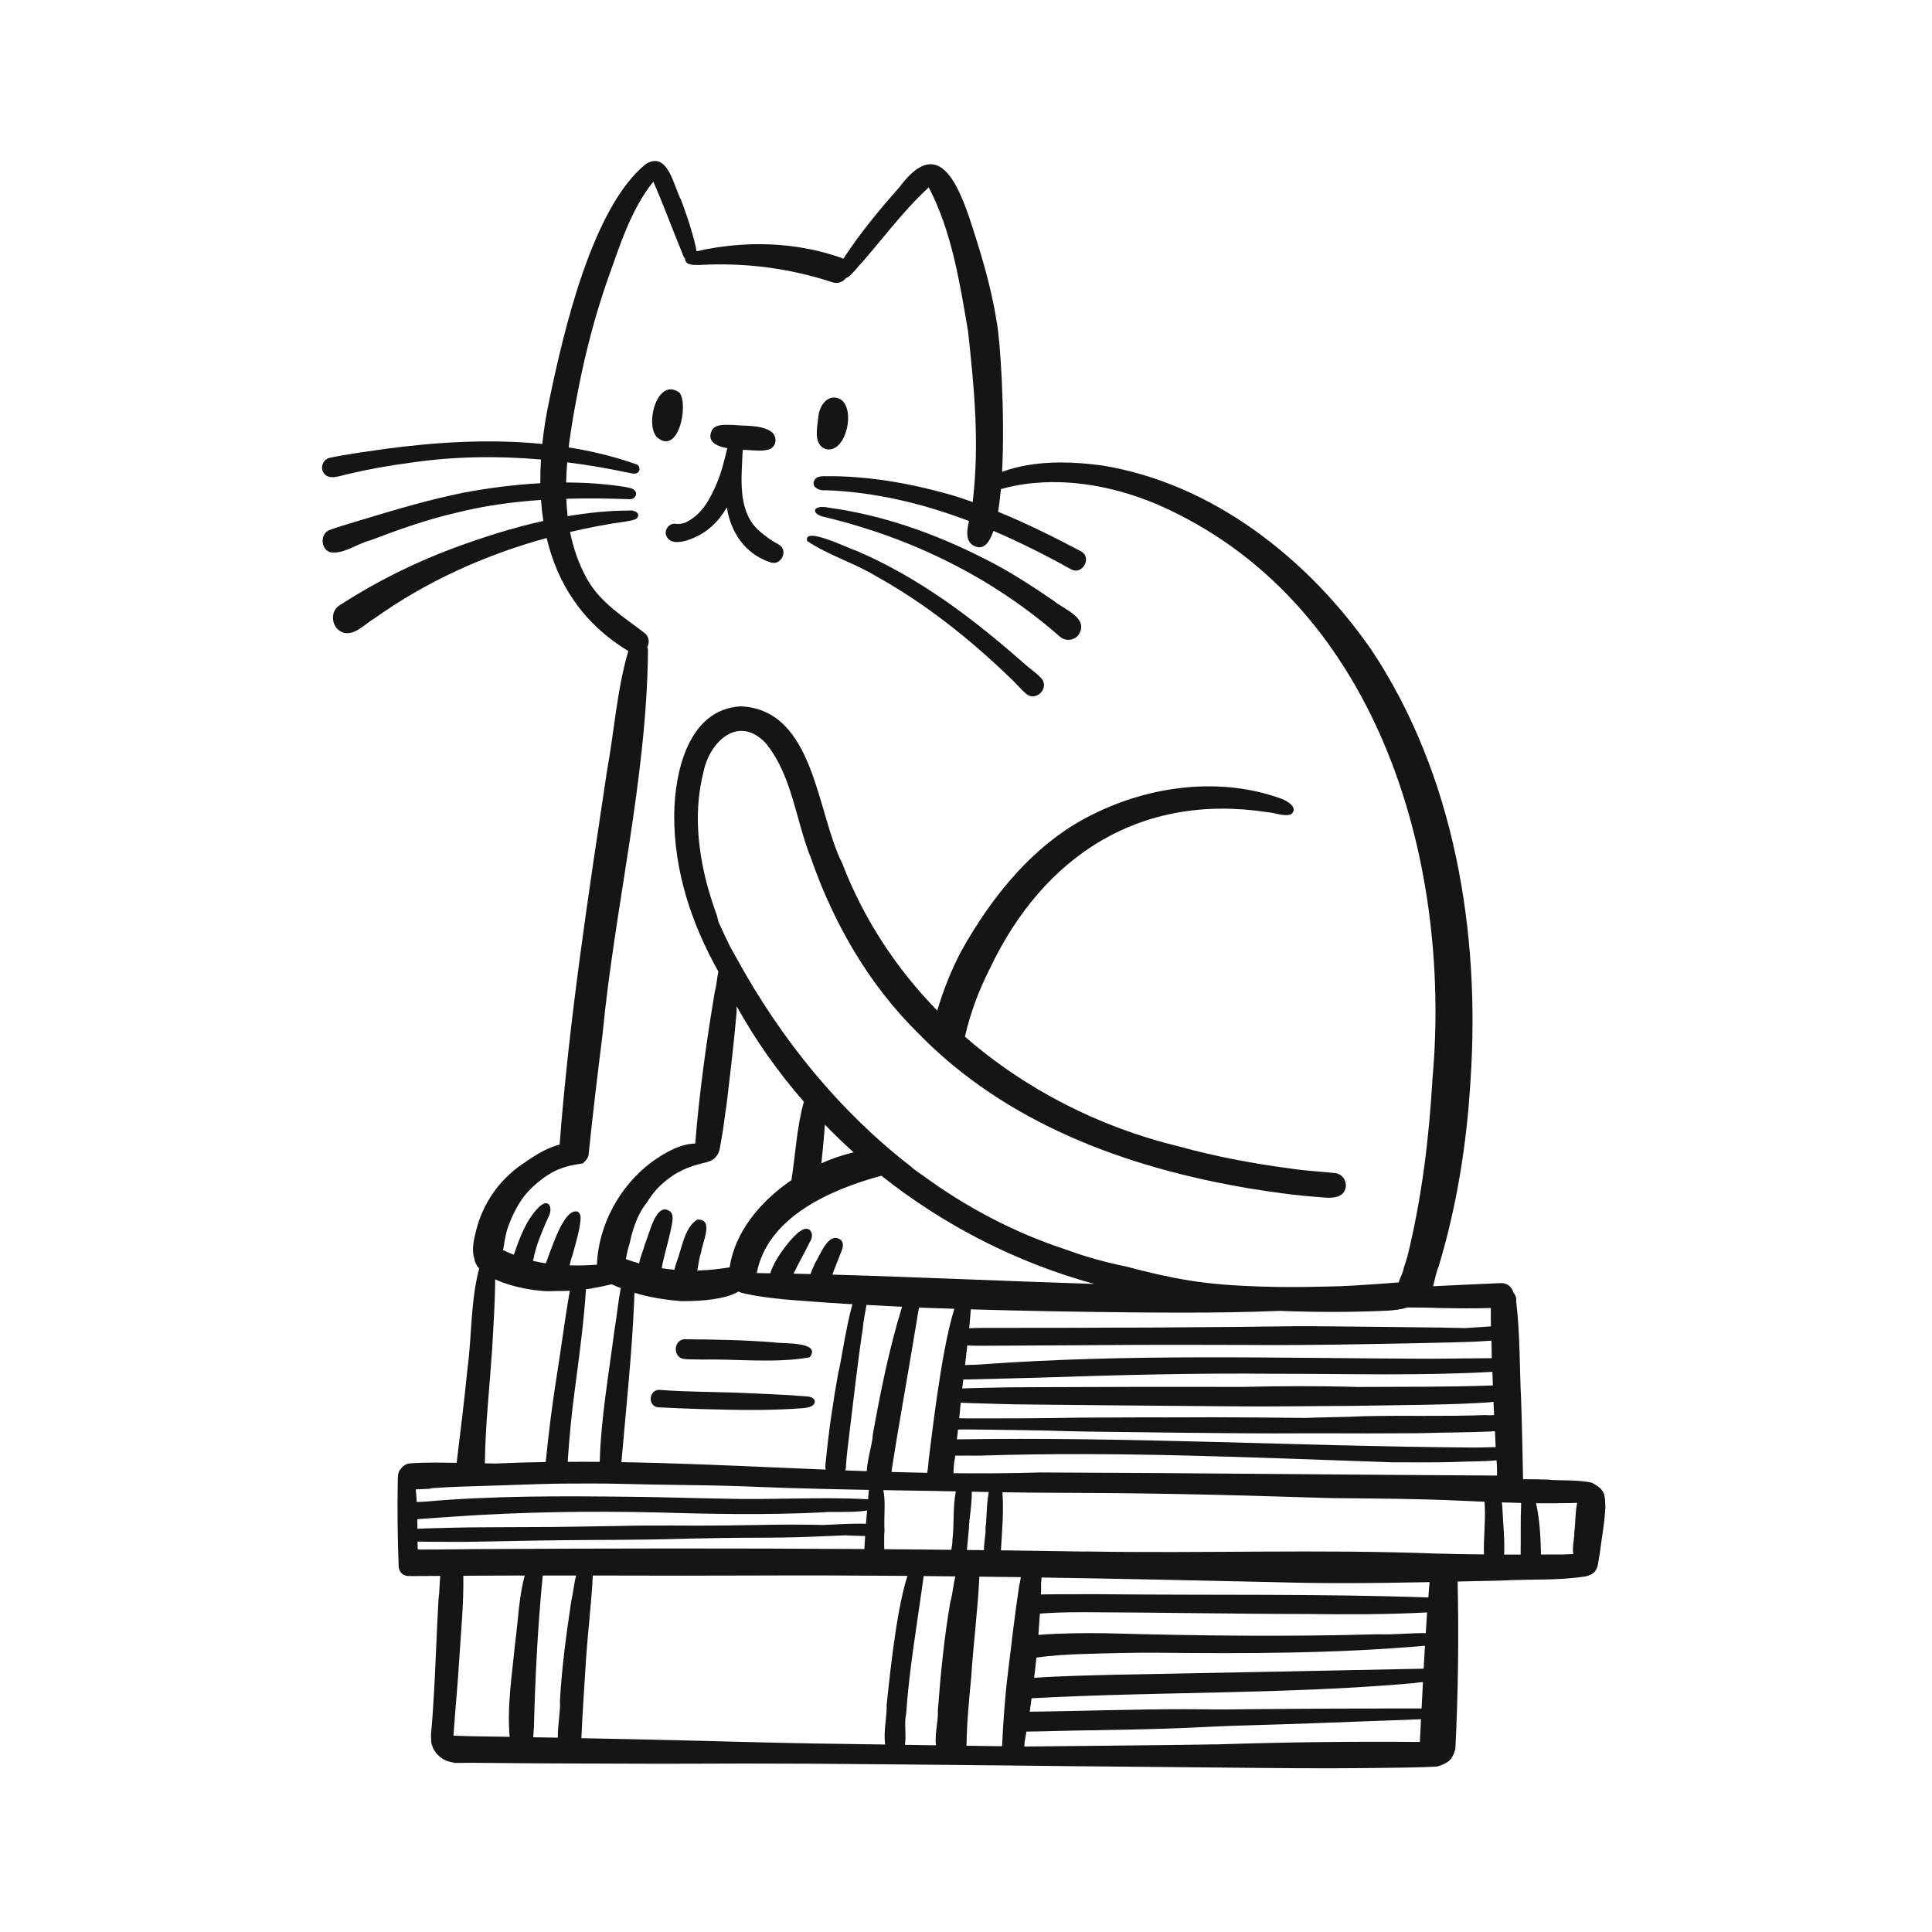<svg width="64" height="64" viewBox="0 0 64 64" fill="none" xmlns="http://www.w3.org/2000/svg">
<g id="Icon Small/Chat sur livres">
<g id="Vector">
<path d="M22.513 13.011C21.787 12.465 21.351 14.035 21.76 14.483C22.477 15.102 22.814 13.418 22.513 13.011Z" fill="#171514"/>
<path d="M27.368 14.879C28.071 15.038 28.411 13.32 27.71 13.176C27.362 13.113 27.148 13.473 27.113 13.772C27.08 14.123 26.918 14.746 27.368 14.879Z" fill="#171514"/>
<path d="M22.051 17.673C22.174 18.244 23.087 17.813 23.388 17.589C23.682 17.38 23.903 17.108 24.077 16.807C24.205 17.62 24.668 18.348 25.52 18.628C25.869 18.755 26.127 18.244 25.809 18.044C25.534 17.901 25.282 17.715 25.059 17.5C24.445 16.853 24.563 15.858 24.597 15.021C24.602 14.98 24.606 14.94 24.61 14.899C24.645 14.901 24.679 14.902 24.708 14.904C24.96 14.916 25.224 14.959 25.471 14.889C25.762 14.792 25.756 14.399 25.497 14.266C25.136 14.066 24.686 14.121 24.287 14.076C24.084 14.08 23.768 14.03 23.606 14.211C23.377 14.612 23.712 14.777 24.092 14.847C23.995 15.246 23.904 15.642 23.735 16.033C23.514 16.544 23.253 17.039 22.724 17.302C22.613 17.351 22.488 17.367 22.369 17.351C22.19 17.328 22.038 17.503 22.051 17.673Z" fill="#171514"/>
<path d="M27.36 17.138C30.226 17.832 32.89 19.139 35.115 21.095C35.292 21.244 35.571 21.224 35.718 21.044C36.109 20.482 35.247 20.189 34.902 19.901C34.172 19.4 33.426 18.916 32.632 18.519C31.001 17.686 29.267 17.065 27.442 16.816C26.912 16.699 26.823 17.039 27.36 17.138Z" fill="#171514"/>
<path d="M29.038 19.097C30.629 19.977 32.114 21.157 33.435 22.429C33.623 22.597 33.795 22.815 33.99 22.981C34.326 23.267 34.784 22.781 34.489 22.462C34.31 22.273 34.091 22.132 33.899 21.957C32.217 20.475 30.436 19.126 28.341 18.233C28.118 18.175 26.611 17.416 26.737 17.921C27.44 18.396 28.305 18.648 29.038 19.097Z" fill="#171514"/>
<path d="M24.472 49.232C24.464 49.232 24.456 49.231 24.449 49.231H24.436C24.448 49.231 24.46 49.232 24.472 49.232Z" fill="#171514"/>
<path d="M52.776 52.111C52.775 52.112 52.777 52.111 52.776 52.111V52.111Z" fill="#171514"/>
<path d="M53.169 49.671C53.169 49.671 53.169 49.671 53.169 49.671C53.169 49.67 53.169 49.669 53.169 49.668C53.169 49.667 53.168 49.666 53.168 49.665C53.164 49.635 53.16 49.604 53.154 49.575C53.154 49.575 53.155 49.576 53.154 49.575C53.151 49.559 53.148 49.542 53.144 49.527C53.14 49.507 53.135 49.489 53.13 49.47C53.127 49.465 53.125 49.46 53.121 49.455C53.111 49.436 53.101 49.42 53.091 49.402C53.09 49.398 53.087 49.396 53.086 49.394C53.074 49.376 53.062 49.361 53.048 49.343C53.048 49.343 53.046 49.34 53.044 49.337C53.031 49.322 53.017 49.309 53.004 49.296C52.983 49.277 52.963 49.261 52.942 49.244C52.915 49.227 52.89 49.211 52.864 49.193C52.845 49.181 52.827 49.168 52.808 49.157C52.811 49.159 52.815 49.16 52.817 49.163C52.792 49.149 52.767 49.134 52.742 49.12C52.288 49.006 51.532 49.056 51.302 49.014C51.02 49.005 50.736 49.001 50.453 49.001C50.435 48.129 50.42 47.255 50.389 46.382C50.334 45.292 50.358 44.193 50.225 43.109C50.24 42.993 50.203 42.894 50.136 42.823C50.093 42.637 49.928 42.499 49.732 42.504C48.978 42.54 48.223 42.568 47.469 42.608C47.472 42.601 47.476 42.594 47.48 42.586C47.535 42.362 47.58 42.135 47.652 41.968C48.259 39.967 48.588 37.889 48.712 35.803C49.043 30.899 48.19 25.672 45.428 21.525C43.345 18.522 40.174 16.006 36.494 15.417C35.399 15.275 34.246 15.249 33.195 15.629C33.3 13.651 33.123 11.143 33.013 10.643C32.83 9.456 32.47 8.305 32.095 7.166C31.639 5.854 30.992 4.583 29.796 6.2C29.126 6.951 28.486 7.732 27.934 8.575C27.919 8.565 27.905 8.555 27.887 8.547C26.345 8.002 24.667 7.963 23.073 8.324C23.065 8.261 23.051 8.198 23.04 8.144C22.92 7.629 22.748 7.124 22.564 6.627C22.313 6.169 22.131 4.983 21.392 5.434C19.621 6.872 18.676 10.963 18.212 13.18C18.101 13.685 18.018 14.197 17.963 14.707C16.225 14.534 14.443 14.643 12.731 14.874C12.122 14.962 11.511 15.042 10.91 15.168C10.738 15.214 10.632 15.397 10.677 15.569C10.81 15.981 11.287 15.744 11.585 15.691C12.254 15.534 12.885 15.423 13.592 15.329C15.029 15.116 16.48 15.097 17.92 15.222C17.903 15.485 17.896 15.747 17.899 16.007C17.057 16.053 16.217 16.161 15.394 16.313C14.193 16.552 13.019 16.907 11.849 17.261C11.541 17.355 11.232 17.444 10.929 17.552C10.602 17.67 10.61 18.176 10.933 18.293C11.386 18.371 11.816 18.013 12.252 17.905C13.192 17.548 14.134 17.21 15.121 16.984C16.04 16.753 16.978 16.625 17.922 16.562C17.938 16.796 17.963 17.028 17.998 17.256C16.998 17.479 16.014 17.792 15.054 18.145C13.713 18.646 12.504 19.245 11.274 20.034C10.863 20.261 10.998 20.925 11.464 20.973C11.808 21.008 12.123 20.639 12.415 20.479C12.41 20.482 12.405 20.486 12.4 20.489C12.396 20.492 12.391 20.495 12.387 20.498C14.113 19.261 16.065 18.383 18.109 17.822C18.461 19.317 19.287 20.642 20.814 21.567C20.434 22.856 20.348 24.231 20.105 25.551C19.488 29.66 18.855 33.772 18.538 37.917C18.073 38.028 17.609 38.349 17.259 38.593C16.517 39.115 15.987 39.886 15.771 40.768C15.7 41.031 15.616 41.412 15.71 41.68C15.725 41.804 15.781 41.918 15.873 42.02C15.587 43.096 15.633 44.247 15.485 45.349C15.381 46.387 15.254 47.423 15.127 48.46C14.606 48.45 14.083 48.438 13.565 48.478C13.451 48.489 13.341 48.567 13.278 48.657C13.275 48.661 13.275 48.665 13.272 48.668C13.266 48.674 13.26 48.677 13.254 48.683C13.181 48.772 13.181 48.92 13.177 49.031C13.158 49.982 13.17 50.934 13.206 51.883C13.222 52.135 13.419 52.232 13.597 52.205C13.602 52.206 13.607 52.209 13.613 52.209C13.936 52.206 14.259 52.206 14.583 52.204C14.557 52.461 14.562 52.73 14.527 52.972C14.458 54.145 14.429 55.318 14.351 56.489C14.334 56.815 14.304 57.139 14.277 57.465C14.278 57.547 14.28 57.628 14.284 57.709C14.287 57.726 14.29 57.742 14.294 57.758C14.295 57.761 14.295 57.765 14.296 57.769C14.306 57.799 14.316 57.828 14.328 57.858C14.328 57.859 14.329 57.861 14.329 57.862C14.342 57.897 14.357 57.932 14.376 57.966C14.389 57.99 14.403 58.01 14.418 58.031C14.444 58.065 14.467 58.096 14.496 58.127C14.523 58.153 14.552 58.179 14.581 58.204C14.58 58.204 14.581 58.205 14.581 58.204C14.583 58.206 14.586 58.209 14.588 58.211L14.581 58.204C14.608 58.226 14.638 58.247 14.667 58.265C14.664 58.263 14.661 58.261 14.659 58.259C14.66 58.26 14.661 58.26 14.662 58.261C14.664 58.262 14.665 58.264 14.667 58.265C14.677 58.271 14.687 58.276 14.698 58.282C14.697 58.282 14.698 58.282 14.698 58.282C14.714 58.291 14.732 58.301 14.75 58.309C14.748 58.309 14.747 58.309 14.746 58.308C14.779 58.323 14.813 58.335 14.847 58.347C14.921 58.369 14.997 58.385 15.073 58.399H15.214C15.351 58.397 15.487 58.394 15.624 58.395C15.917 58.397 16.208 58.4 16.501 58.402C17.171 58.407 17.839 58.416 18.509 58.416C19.895 58.416 21.28 58.431 22.665 58.425C24.053 58.418 25.442 58.417 26.83 58.425C28.253 58.432 29.678 58.451 31.101 58.461C32.532 58.472 33.962 58.492 35.392 58.506C36.809 58.52 38.226 58.534 39.642 58.545C41.097 58.558 42.552 58.577 44.006 58.577C44.707 58.577 45.407 58.568 46.106 58.56C46.453 58.556 46.8 58.55 47.147 58.539C47.294 58.535 47.441 58.529 47.589 58.521C47.598 58.52 47.607 58.517 47.615 58.515C47.63 58.511 47.645 58.505 47.66 58.5C47.66 58.501 47.661 58.502 47.662 58.502C47.692 58.493 47.722 58.482 47.751 58.471C47.753 58.47 47.755 58.47 47.756 58.469C47.802 58.451 47.845 58.43 47.889 58.406C47.889 58.406 47.89 58.406 47.891 58.405C47.891 58.405 47.892 58.405 47.891 58.405C47.891 58.405 47.894 58.404 47.894 58.404C47.895 58.404 47.896 58.403 47.896 58.403C47.907 58.396 47.918 58.389 47.928 58.382C47.941 58.373 47.954 58.365 47.967 58.357C47.982 58.346 47.997 58.333 48.013 58.319C48.014 58.318 48.016 58.316 48.018 58.314C48.031 58.302 48.043 58.289 48.054 58.276C48.055 58.274 48.057 58.272 48.059 58.27C48.074 58.251 48.088 58.231 48.101 58.21C48.099 58.212 48.097 58.216 48.095 58.218C48.116 58.186 48.132 58.154 48.147 58.12C48.147 58.121 48.147 58.12 48.147 58.12C48.147 58.12 48.148 58.118 48.149 58.117C48.167 58.077 48.182 58.036 48.194 57.994C48.2 57.974 48.206 57.956 48.211 57.935C48.304 56.088 48.327 54.238 48.286 52.39C48.776 52.379 49.266 52.369 49.755 52.358C50.678 52.304 51.644 52.367 52.559 52.214C52.604 52.199 52.648 52.182 52.692 52.163C52.691 52.163 52.692 52.163 52.692 52.163C52.706 52.157 52.718 52.151 52.732 52.143C52.748 52.133 52.763 52.122 52.779 52.11C52.791 52.1 52.804 52.089 52.816 52.077C52.825 52.068 52.834 52.057 52.844 52.044C52.852 52.032 52.86 52.02 52.867 52.007C52.884 51.977 52.895 51.947 52.908 51.915C52.909 51.913 52.911 51.912 52.912 51.91C52.915 51.902 52.918 51.894 52.922 51.885C52.925 51.868 52.927 51.852 52.931 51.835C52.935 51.809 52.94 51.783 52.945 51.757C52.945 51.757 52.946 51.757 52.945 51.757C52.963 51.659 52.98 51.56 52.994 51.461C52.994 51.46 52.996 51.458 52.996 51.457V51.453C53.013 51.333 53.028 51.211 53.044 51.09C53.062 50.972 53.08 50.853 53.097 50.735C53.133 50.487 53.163 50.238 53.175 49.989C53.175 49.988 53.177 49.988 53.178 49.987C53.179 49.965 53.18 49.944 53.18 49.923C53.181 49.885 53.177 49.847 53.175 49.808C53.174 49.762 53.173 49.717 53.169 49.671ZM30.014 56.805C30.117 55.292 30.392 53.727 30.598 52.209C30.948 52.212 31.298 52.216 31.648 52.22C31.577 52.505 31.553 52.822 31.481 53.068C31.272 54.264 31.158 55.477 31.065 56.687C31.095 56.937 30.953 57.469 31.007 57.816C30.663 57.811 30.32 57.806 29.977 57.8C30.029 57.483 29.947 57.044 30.014 56.805ZM13.824 50.325C14.238 50.299 14.652 50.261 15.067 50.237C17.277 50.086 19.485 50.05 21.701 50.1C23.529 50.155 25.419 50.191 27.261 50.098C27.418 50.064 28.236 50.118 28.723 50.038C28.71 50.185 28.697 50.331 28.685 50.478C28.212 50.46 27.725 50.501 27.245 50.517C27.195 50.516 27.145 50.514 27.096 50.513C26.766 50.507 26.437 50.505 26.109 50.505C25.778 50.505 25.447 50.511 25.117 50.517C24.786 50.523 24.454 50.528 24.124 50.532C23.493 50.541 22.863 50.539 22.231 50.535C21.9 50.534 21.57 50.536 21.241 50.537C20.91 50.54 20.581 50.549 20.252 50.554C19.601 50.564 18.95 50.576 18.298 50.583C17.685 50.588 17.071 50.588 16.456 50.591C16.154 50.593 15.852 50.594 15.551 50.597C15.253 50.599 14.956 50.609 14.66 50.617C14.465 50.622 14.271 50.624 14.077 50.632C13.994 50.635 13.911 50.639 13.828 50.642C13.827 50.538 13.826 50.432 13.824 50.325ZM22.128 39.056C22.14 39.047 22.154 39.037 22.166 39.027C22.352 38.886 22.559 38.776 22.776 38.688C22.785 38.683 22.797 38.68 22.807 38.675C22.805 38.677 22.801 38.679 22.797 38.68C22.897 38.639 23.001 38.606 23.105 38.578C23.209 38.548 23.316 38.527 23.421 38.496C23.421 38.495 23.421 38.496 23.421 38.496C23.432 38.492 23.442 38.49 23.453 38.487C23.454 38.487 23.456 38.486 23.457 38.486C23.465 38.483 23.473 38.479 23.481 38.476C23.481 38.476 23.482 38.476 23.481 38.476C23.5 38.469 23.52 38.461 23.539 38.453C23.547 38.45 23.556 38.447 23.565 38.443C23.563 38.444 23.561 38.444 23.56 38.445C23.575 38.438 23.591 38.428 23.605 38.419C23.605 38.419 23.606 38.419 23.605 38.419C23.615 38.413 23.625 38.407 23.635 38.399C23.635 38.4 23.635 38.399 23.635 38.399C23.641 38.395 23.647 38.39 23.653 38.385C23.652 38.386 23.654 38.385 23.653 38.385C23.652 38.386 23.649 38.387 23.648 38.388C23.664 38.376 23.677 38.362 23.691 38.349C23.706 38.332 23.721 38.316 23.733 38.298L23.731 38.301C23.746 38.282 23.759 38.263 23.771 38.243C23.772 38.242 23.773 38.242 23.774 38.241L23.774 38.238C23.782 38.223 23.789 38.208 23.797 38.193C23.799 38.187 23.802 38.182 23.805 38.176C23.803 38.178 23.802 38.181 23.801 38.183C23.805 38.175 23.807 38.166 23.811 38.157C23.818 38.139 23.826 38.122 23.832 38.103C23.832 38.102 23.833 38.102 23.833 38.1C23.833 38.101 23.833 38.1 23.833 38.1C23.834 38.093 23.837 38.084 23.838 38.076C23.856 37.969 23.875 37.861 23.895 37.755C23.895 37.758 23.893 37.762 23.893 37.765C23.911 37.661 23.931 37.556 23.947 37.451C23.946 37.455 23.946 37.458 23.945 37.461C23.956 37.389 23.965 37.319 23.975 37.248C23.989 37.151 24.001 37.053 24.015 36.957C24.033 36.832 24.049 36.708 24.069 36.584C24.19 35.566 24.314 34.546 24.401 33.525C24.397 33.48 24.401 33.416 24.407 33.341C25.034 34.47 25.782 35.525 26.629 36.497C26.392 37.342 26.353 38.228 26.217 39.094C25.155 39.817 24.335 40.844 24.171 41.982C24.057 42 23.944 42.019 23.827 42.032C23.586 42.064 23.343 42.08 23.099 42.086C23.142 41.879 23.16 41.651 23.225 41.495C23.251 41.186 23.676 40.364 23.097 40.402C22.666 40.666 22.591 41.354 22.415 41.803C22.385 41.884 22.359 41.973 22.345 42.062C22.202 42.05 22.061 42.033 21.92 42.011C21.929 41.974 21.936 41.936 21.939 41.898C22.043 41.416 22.197 40.946 22.274 40.459C22.287 40.352 22.289 40.239 22.221 40.15C21.734 39.741 21.506 40.911 21.364 41.212C21.322 41.391 21.211 41.632 21.172 41.852C21.024 41.81 20.878 41.763 20.733 41.709C20.763 41.531 20.805 41.355 20.859 41.183C20.878 41.095 20.898 41.007 20.921 40.919C20.954 40.793 20.992 40.669 21.038 40.547C21.088 40.413 21.147 40.279 21.218 40.153C21.274 40.048 21.34 39.948 21.412 39.854C21.421 39.841 21.431 39.829 21.44 39.818C21.469 39.769 21.501 39.721 21.533 39.676C21.613 39.56 21.7 39.451 21.797 39.349C21.843 39.3 21.892 39.255 21.942 39.211C22.003 39.156 22.062 39.105 22.128 39.056ZM32.079 44.572C32.127 44.574 32.176 44.574 32.224 44.577C32.308 44.58 32.391 44.58 32.475 44.58C32.543 44.58 32.611 44.58 32.678 44.579C33.302 44.575 33.925 44.575 34.548 44.569C35.194 44.564 35.84 44.565 36.485 44.558C37.135 44.551 37.784 44.551 38.434 44.549C38.719 44.548 39.004 44.549 39.289 44.549C39.632 44.551 39.975 44.552 40.318 44.551C40.955 44.548 41.592 44.557 42.229 44.557C42.884 44.557 43.539 44.551 44.194 44.543C44.85 44.537 45.506 44.518 46.16 44.51C46.496 44.504 46.831 44.498 47.167 44.49C47.502 44.482 47.836 44.477 48.172 44.467C48.178 44.466 48.215 44.465 48.253 44.464C48.263 44.464 48.274 44.464 48.284 44.463C48.319 44.463 48.361 44.461 48.403 44.46L48.443 44.459C48.452 44.459 48.491 44.458 48.529 44.456C48.74 44.451 48.981 44.441 49.221 44.423C49.282 44.419 49.344 44.415 49.405 44.41C49.41 44.575 49.415 44.74 49.415 44.905C49.416 44.934 49.418 44.963 49.418 44.992C48.732 44.998 48.045 45.002 47.359 45.01C42.369 44.997 37.4 44.834 32.414 45.204C32.279 45.209 32.124 45.213 31.968 45.219C31.994 45.002 32.019 44.785 32.044 44.568C32.056 44.569 32.068 44.571 32.079 44.572ZM40.385 57.783C38.241 57.819 36.099 57.83 33.955 57.856C33.946 57.856 33.938 57.856 33.929 57.855C33.935 57.802 33.94 57.75 33.944 57.702C33.964 57.591 33.981 57.474 34.001 57.361C34.124 57.359 34.246 57.358 34.37 57.356C34.788 57.348 35.207 57.334 35.626 57.327C36.919 57.304 38.215 57.289 39.507 57.229C39.825 57.214 40.144 57.196 40.462 57.184C40.805 57.168 41.148 57.16 41.491 57.15C42.166 57.131 42.84 57.107 43.515 57.085C44.189 57.062 44.862 57.032 45.535 57.009C45.867 56.999 46.199 56.987 46.53 56.974C46.71 56.967 46.891 56.959 47.072 56.951C47.071 56.951 47.073 56.951 47.072 56.951C47.059 57.202 47.049 57.454 47.035 57.705C44.818 57.684 42.6 57.712 40.385 57.783ZM40.763 46.586C41.111 46.589 41.459 46.591 41.806 46.591C42.154 46.591 42.502 46.589 42.849 46.585C43.509 46.577 44.168 46.578 44.826 46.571C45.497 46.563 46.168 46.551 46.839 46.541C47.177 46.537 47.516 46.528 47.854 46.52C48.195 46.51 48.535 46.501 48.876 46.481C48.976 46.475 49.075 46.471 49.175 46.464C49.175 46.464 49.179 46.464 49.183 46.464C49.183 46.464 49.19 46.464 49.195 46.463C49.284 46.458 49.372 46.449 49.461 46.439C49.465 46.439 49.47 46.438 49.474 46.437C49.481 46.583 49.487 46.729 49.494 46.875C49.398 46.882 49.305 46.887 49.224 46.876C47.886 46.926 46.546 46.883 45.208 46.913C44.556 46.946 43.898 46.944 43.242 46.971C43.046 46.969 42.852 46.968 42.656 46.966C41.979 46.957 41.303 46.953 40.626 46.951C40.285 46.948 39.943 46.949 39.602 46.951C39.294 46.952 38.988 46.953 38.681 46.953C38.019 46.951 37.357 46.953 36.696 46.957C36.367 46.96 36.039 46.957 35.71 46.962C35.407 46.966 35.103 46.971 34.8 46.975C34.176 46.985 33.553 46.985 32.93 46.986C32.642 46.987 32.354 46.989 32.065 46.987C31.969 46.987 31.872 46.982 31.775 46.98C31.777 46.955 31.78 46.933 31.783 46.908C31.795 46.763 31.81 46.615 31.825 46.467C31.892 46.47 31.959 46.472 32.025 46.475C32.17 46.485 32.346 46.486 32.522 46.491C32.743 46.499 32.965 46.502 33.187 46.51C33.471 46.52 33.755 46.523 34.039 46.525C34.353 46.528 34.666 46.534 34.979 46.535C35.575 46.539 36.172 46.546 36.769 46.553C38.101 46.569 39.431 46.571 40.763 46.586ZM31.735 47.356C31.987 47.347 32.243 47.356 32.5 47.358C32.839 47.362 33.178 47.365 33.517 47.37C33.821 47.375 34.127 47.381 34.431 47.385C34.733 47.389 35.036 47.401 35.339 47.408C35.994 47.426 36.649 47.43 37.304 47.439C38.613 47.458 39.922 47.469 41.231 47.48C41.547 47.483 41.863 47.484 42.179 47.484C42.541 47.484 42.904 47.483 43.266 47.481C43.953 47.479 44.64 47.484 45.326 47.484C45.671 47.484 46.017 47.483 46.361 47.48C46.693 47.479 47.026 47.48 47.356 47.468C47.685 47.456 48.015 47.458 48.343 47.449C48.667 47.441 48.992 47.437 49.316 47.422C49.318 47.422 49.324 47.422 49.33 47.421C49.331 47.421 49.331 47.421 49.333 47.421C49.36 47.42 49.386 47.418 49.414 47.417C49.447 47.416 49.484 47.414 49.521 47.411C49.53 47.586 49.538 47.762 49.547 47.937C49.349 47.942 49.151 47.946 48.952 47.952C48.84 47.951 48.729 47.95 48.618 47.95C42.978 47.907 37.342 47.589 31.7 47.681C31.712 47.575 31.723 47.464 31.735 47.356ZM49.454 45.894C47.961 45.95 46.462 45.937 44.966 45.945C43.68 45.906 42.394 45.914 41.108 45.944C40.722 45.943 40.335 45.941 39.949 45.942C39.273 45.944 38.597 45.941 37.921 45.941C36.685 45.941 35.447 45.953 34.21 45.953C33.673 45.953 33.137 45.958 32.6 45.974C32.409 45.979 32.218 45.979 32.027 45.989C31.977 45.992 31.927 45.994 31.876 45.996C31.887 45.897 31.899 45.798 31.911 45.699C31.95 45.696 31.987 45.695 32.021 45.697C32.815 45.674 33.606 45.662 34.399 45.637C37.009 45.55 39.622 45.48 42.233 45.508C44.635 45.507 47.038 45.58 49.437 45.444C49.442 45.593 49.448 45.744 49.454 45.894ZM31.633 48.32C31.636 48.288 31.64 48.252 31.643 48.22C31.913 48.217 32.182 48.22 32.453 48.22C37.013 48.07 41.561 48.286 46.117 48.441C46.387 48.433 47.558 48.463 48.546 48.417C48.856 48.414 49.167 48.406 49.481 48.383C49.508 48.378 49.54 48.375 49.573 48.373C49.594 48.534 49.591 48.707 49.592 48.88C44.548 48.854 39.49 48.794 34.441 48.777C33.489 48.807 32.537 48.812 31.586 48.802C31.591 48.623 31.596 48.451 31.633 48.32ZM34.17 56.258C38.388 56.028 42.636 56.13 46.854 55.754C46.941 55.736 47.038 55.729 47.137 55.722C47.123 56.013 47.107 56.304 47.092 56.595C46.908 56.593 46.724 56.593 46.54 56.594H46.27C46.178 56.594 46.087 56.595 45.995 56.595C45.931 56.595 45.842 56.595 45.751 56.596C45.69 56.596 45.6 56.596 45.513 56.598H45.374C45.374 56.598 45.349 56.598 45.324 56.598H45.14C45.109 56.598 45.08 56.598 45.05 56.599C45.008 56.598 44.966 56.598 44.924 56.599C44.802 56.599 44.68 56.598 44.558 56.599H44.548C44.485 56.599 44.424 56.599 44.361 56.6H44.18C44.114 56.6 44.048 56.601 43.982 56.601C43.904 56.6 43.826 56.601 43.748 56.603C43.694 56.603 43.608 56.603 43.524 56.604C43.472 56.604 43.387 56.604 43.303 56.605C43.244 56.605 43.152 56.605 43.062 56.606C43.004 56.606 42.915 56.608 42.826 56.608C42.694 56.608 42.531 56.61 42.367 56.612C42.316 56.612 42.23 56.613 42.146 56.613C42.094 56.613 42.01 56.614 41.927 56.615C41.872 56.615 41.784 56.617 41.695 56.617C41.437 56.617 41.144 56.622 40.852 56.626C40.747 56.626 40.608 56.627 40.468 56.627L40.426 56.628C40.414 56.627 40.367 56.627 40.319 56.627C39.974 56.627 39.593 56.617 39.211 56.619C38.392 56.619 37.532 56.635 36.673 56.653C36.057 56.667 35.443 56.681 34.827 56.691C34.589 56.694 34.35 56.697 34.11 56.703C34.133 56.554 34.15 56.407 34.17 56.258ZM47.16 55.277C43.758 55.348 40.357 55.413 36.955 55.477C36.058 55.501 35.153 55.518 34.258 55.58C34.286 55.356 34.31 55.133 34.332 54.91C34.844 54.837 35.364 54.806 35.883 54.791C36.719 54.766 37.538 54.742 38.378 54.749C41.31 54.78 44.269 54.776 47.204 54.517C47.189 54.771 47.173 55.024 47.16 55.277ZM33.157 51.357C33.194 50.716 33.254 50.074 33.207 49.433C34.485 49.455 35.763 49.45 37.04 49.463C38.405 49.478 39.767 49.503 41.13 49.539C41.134 49.539 41.139 49.539 41.142 49.539C41.983 49.562 42.824 49.587 43.664 49.614C43.752 49.617 43.84 49.62 43.929 49.622C44.059 49.624 44.189 49.627 44.319 49.629H44.353C45.683 49.642 47.013 49.648 48.342 49.711C48.62 49.724 48.899 49.736 49.178 49.748C49.178 49.793 49.18 49.836 49.184 49.874C49.215 50.409 49.138 50.957 49.158 51.492C48.623 51.487 48.087 51.48 47.548 51.463C43.7 51.316 39.816 51.463 35.96 51.394C35.954 51.394 35.95 51.398 35.944 51.398C35.015 51.383 34.086 51.368 33.157 51.357ZM49.767 49.924C49.76 49.876 49.755 49.823 49.749 49.769C49.764 49.77 49.778 49.77 49.792 49.77C49.992 49.777 50.191 49.782 50.391 49.787C50.365 50.334 50.382 50.916 50.374 51.477C50.374 51.485 50.377 51.49 50.378 51.497C50.194 51.497 50.011 51.497 49.827 51.497C49.85 50.977 49.789 50.443 49.767 49.924ZM51.962 49.792H51.944C51.961 49.792 51.977 49.791 51.993 49.791C51.987 49.791 51.98 49.792 51.975 49.792C52.001 49.792 52.026 49.791 52.051 49.791H52.009C52.088 49.789 52.166 49.787 52.245 49.784C52.178 50.103 52.188 50.526 52.153 50.716C52.167 50.925 52.071 51.251 52.117 51.484C52.005 51.485 51.894 51.488 51.782 51.495C51.537 51.495 51.292 51.495 51.048 51.496C51.048 51.496 51.048 51.497 51.048 51.496C51.035 50.93 51.008 50.35 50.884 49.796C51.243 49.799 51.603 49.8 51.962 49.792ZM32.192 49.414C32.38 49.418 32.568 49.422 32.755 49.426C32.672 49.825 32.687 50.439 32.645 50.606C32.671 50.795 32.586 51.105 32.596 51.351C32.407 51.349 32.218 51.347 32.03 51.345C32.051 51.103 32.076 50.862 32.098 50.621C32.087 50.447 32.199 49.855 32.192 49.414ZM32.172 55.569C32.243 54.454 32.39 53.343 32.443 52.229C32.9 52.234 33.357 52.238 33.814 52.245C33.801 52.344 33.787 52.439 33.763 52.517C33.618 53.471 33.509 54.43 33.392 55.387C33.292 56.192 33.236 57 33.196 57.81C33.194 57.822 33.194 57.834 33.193 57.846C32.801 57.842 32.409 57.836 32.017 57.83C32.026 57.073 32.1 56.323 32.172 55.569ZM47.23 54.1C46.709 54.092 46.17 54.158 45.652 54.137C42.66 54.221 39.671 54.189 36.68 54.104C35.909 54.093 35.178 54.099 34.399 54.157C34.417 53.922 34.432 53.688 34.447 53.453C34.833 53.422 35.221 53.411 35.608 53.408C35.691 53.406 35.833 53.407 35.923 53.407C38.37 53.413 40.824 53.464 43.271 53.466C44.605 53.481 45.933 53.487 47.274 53.413C47.257 53.642 47.244 53.871 47.23 54.1ZM36.453 52.81C35.986 52.812 35.542 52.808 35.053 52.812C34.881 52.811 34.675 52.817 34.48 52.819C34.483 52.755 34.486 52.692 34.489 52.629C34.48 52.53 34.492 52.396 34.502 52.257C37.077 52.298 39.652 52.352 42.227 52.411C42.989 52.434 43.752 52.443 44.515 52.443C45.462 52.443 46.409 52.429 47.356 52.41C47.341 52.58 47.328 52.749 47.315 52.918C43.691 52.791 40.097 52.849 36.453 52.81ZM30.757 48.414C30.759 48.513 30.737 48.648 30.715 48.79C30.321 48.782 29.927 48.772 29.534 48.761C29.538 48.722 29.542 48.684 29.546 48.648C29.653 47.954 29.772 47.263 29.89 46.571C30.058 45.602 30.224 44.632 30.384 43.661C30.39 43.584 30.418 43.456 30.445 43.316C30.835 43.332 31.225 43.342 31.614 43.355C31.15 44.822 30.818 48.018 30.757 48.414ZM27.576 42.224C27.593 42.168 27.61 42.114 27.631 42.067C27.706 41.869 27.79 41.675 27.863 41.476C27.904 41.372 27.976 41.208 27.858 41.077C27.449 40.771 27.176 41.568 27.004 41.835C26.959 41.941 26.893 42.073 26.848 42.205C26.662 42.201 26.476 42.195 26.289 42.191C26.452 41.84 26.647 41.518 26.817 41.16C27.01 40.886 26.831 40.553 26.513 40.78C26.276 40.923 25.678 41.644 25.516 42.179C25.367 42.176 25.218 42.173 25.069 42.171C25.424 40.319 27.509 39.404 29.198 38.948C31.274 40.596 33.685 41.83 36.249 42.532C33.358 42.442 30.468 42.306 27.576 42.224ZM27.21 38.536C27.244 38.2 27.278 37.861 27.309 37.489C27.309 37.429 27.316 37.347 27.325 37.256C27.631 37.571 27.948 37.877 28.276 38.172C27.918 38.258 27.559 38.379 27.21 38.536ZM19.041 46.039C19.186 44.931 19.338 43.823 19.411 42.708C19.481 42.699 19.55 42.69 19.62 42.681C19.617 42.679 19.614 42.677 19.611 42.675C19.829 42.642 20.045 42.597 20.259 42.543C20.335 42.576 20.41 42.61 20.487 42.64C20.489 42.64 20.49 42.641 20.491 42.641C20.516 42.65 20.541 42.657 20.566 42.666C20.472 43.132 20.432 43.625 20.351 44.088C20.165 45.531 19.908 46.971 19.867 48.426C19.514 48.423 19.161 48.423 18.808 48.425C18.808 48.411 18.808 48.397 18.808 48.384C18.86 47.599 18.936 46.818 19.041 46.039ZM20.585 48.436C20.739 46.658 20.931 44.882 21.008 43.098C21.005 43.037 21.012 42.937 21.018 42.824C21.261 42.9 21.509 42.957 21.759 43.001C22.02 43.047 22.285 43.078 22.549 43.101C22.58 43.101 22.611 43.102 22.643 43.102C23.264 43.102 24.044 43.038 24.462 42.784C24.518 42.81 24.577 42.83 24.633 42.844C25.517 43.041 26.427 43.075 27.327 43.147C27.536 43.162 27.807 43.178 28.027 43.193C28.026 43.193 28.026 43.193 28.025 43.192C28.096 43.197 28.167 43.199 28.238 43.203C28.012 44.007 27.843 45.243 27.772 45.455C27.596 46.441 27.446 47.435 27.354 48.434C27.336 48.514 27.335 48.601 27.351 48.682C26.82 48.66 26.29 48.638 25.76 48.615C24.036 48.539 22.311 48.465 20.585 48.436ZM28.026 48.516C28.055 48.117 28.103 47.784 28.151 47.371C28.288 46.266 28.407 45.158 28.578 44.028C28.599 43.766 28.661 43.495 28.703 43.227C29.096 43.249 29.489 43.27 29.882 43.288C29.455 44.674 29.168 46.099 28.912 47.526C28.909 47.791 28.735 48.315 28.711 48.735C28.475 48.727 28.239 48.718 28.003 48.709C28.022 48.647 28.03 48.58 28.026 48.516ZM29.292 51.319C29.294 51.105 29.279 50.887 29.301 50.687C29.271 50.268 29.348 49.786 29.262 49.363C29.815 49.37 30.368 49.379 30.921 49.389C31.123 49.393 31.324 49.397 31.525 49.401C31.571 49.402 31.617 49.403 31.663 49.404C31.559 49.924 31.614 50.502 31.549 51.021C31.554 51.112 31.53 51.226 31.513 51.339C30.773 51.332 30.032 51.325 29.292 51.319ZM49.386 43.329C49.382 43.532 49.384 43.735 49.39 43.938C49.103 43.958 48.816 43.978 48.529 43.995C48.271 43.988 48.013 43.982 47.755 43.978C46.442 43.958 45.129 43.95 43.816 43.935C42.52 43.922 41.224 43.963 39.928 43.963C39.296 43.963 38.666 43.978 38.035 43.978C37.388 43.978 36.74 43.978 36.093 43.983C35.451 43.988 34.809 43.986 34.167 43.986C33.844 43.986 33.52 43.986 33.197 43.988C33.101 43.988 33.007 43.988 32.913 43.987C32.72 43.987 32.527 43.986 32.336 43.992C32.323 43.993 32.31 43.993 32.298 43.993C32.26 43.995 32.214 43.997 32.169 43.999C32.147 44 32.127 44.001 32.106 44.001C32.127 43.791 32.145 43.582 32.16 43.374C33.96 43.428 35.76 43.457 37.559 43.475C38.119 43.48 38.679 43.483 39.238 43.483C40.298 43.483 41.357 43.467 42.414 43.424C42.571 43.43 42.728 43.436 42.885 43.441C43.709 43.465 44.532 43.465 45.356 43.441C45.74 43.423 46.229 43.435 46.627 43.312C46.989 43.316 47.348 43.312 47.663 43.33L47.648 43.329C48.226 43.34 48.808 43.349 49.386 43.329ZM16.711 41.141C16.746 40.927 16.795 40.714 16.878 40.513C16.974 40.279 17.081 40.05 17.216 39.837C17.303 39.702 17.398 39.572 17.509 39.455C17.602 39.356 17.703 39.263 17.807 39.178C17.916 39.087 18.027 39.001 18.148 38.924C18.241 38.865 18.336 38.811 18.436 38.765C18.463 38.753 18.49 38.743 18.517 38.732C18.69 38.661 18.869 38.61 19.053 38.581C19.055 38.581 19.058 38.58 19.06 38.58C19.059 38.58 19.059 38.581 19.057 38.581C19.066 38.58 19.075 38.577 19.084 38.576C19.08 38.576 19.076 38.577 19.073 38.577C19.148 38.564 19.225 38.552 19.301 38.54C19.312 38.532 19.322 38.523 19.332 38.514C19.334 38.513 19.335 38.511 19.336 38.511C19.358 38.491 19.379 38.468 19.4 38.446L19.393 38.454C19.409 38.435 19.424 38.416 19.439 38.396C19.448 38.382 19.456 38.368 19.465 38.354C19.465 38.354 19.465 38.353 19.466 38.352C19.476 38.331 19.485 38.308 19.494 38.286C19.631 36.951 19.791 35.616 19.958 34.284C20.363 30.049 21.417 25.857 21.465 21.598C21.467 21.539 21.457 21.485 21.444 21.434C21.518 21.286 21.512 21.1 21.353 20.969C20.655 20.432 19.872 19.96 19.437 19.161C19.166 18.67 18.991 18.154 18.884 17.623C19.501 17.48 20.123 17.358 20.75 17.272C20.863 17.247 20.989 17.241 21.087 17.177C21.261 17 20.988 16.883 20.832 16.912C20.15 16.916 19.474 16.986 18.804 17.099C18.782 16.908 18.766 16.715 18.759 16.522C19.46 16.502 20.163 16.511 20.862 16.537C21.01 16.55 21.135 16.388 21.038 16.26C20.959 16.163 20.821 16.157 20.706 16.13C20.061 16.029 19.408 15.984 18.754 15.983C18.759 15.761 18.771 15.538 18.79 15.315C19.451 15.399 20.11 15.51 20.763 15.649C20.885 15.659 21.034 15.741 21.139 15.644C21.214 15.567 21.188 15.446 21.112 15.392C20.374 15.128 19.612 14.944 18.838 14.821C18.919 14.141 19.046 13.466 19.172 12.817C19.413 11.609 19.71 10.467 20.119 9.288C20.527 8.163 20.882 6.965 21.642 6.018C21.984 6.795 22.29 7.634 22.618 8.431C22.631 8.48 22.658 8.525 22.693 8.564C22.686 8.648 22.741 8.733 22.87 8.761C22.968 8.782 23.074 8.779 23.174 8.777C24.685 8.695 26.15 8.88 27.608 9.361C27.784 9.4 27.927 9.33 28.018 9.215C28.129 9.174 28.213 9.077 28.293 8.989C29.128 8.074 29.852 7.046 30.765 6.208C31.524 7.651 31.792 9.356 32.067 10.968C32.275 12.853 32.449 14.683 32.226 16.592C32.226 16.604 32.225 16.618 32.224 16.631C31.978 16.544 31.73 16.46 31.478 16.385C30.148 16.01 28.768 15.765 27.383 15.774C27.259 15.773 27.117 15.768 27.02 15.85C26.808 16.098 27.109 16.268 27.345 16.239C28.983 16.296 30.572 16.681 32.099 17.259C32.012 17.639 31.976 18.018 32.369 18.12C32.605 18.178 32.781 17.968 32.91 17.587C33.794 17.964 34.655 18.399 35.489 18.865C35.859 19.053 36.176 18.483 35.821 18.268C34.921 17.794 34.005 17.337 33.062 16.951C33.101 16.724 33.131 16.471 33.155 16.203C33.199 16.189 33.243 16.176 33.285 16.167C34.938 15.746 36.738 16.038 38.306 16.697C45.568 19.834 48.109 28.388 47.453 35.738C47.338 37.716 47.099 39.694 46.618 41.64C46.579 41.76 46.544 41.88 46.502 41.999C46.486 42.13 46.388 42.311 46.33 42.482C45.893 42.517 45.455 42.548 45.018 42.574C45.01 42.575 45.003 42.575 44.996 42.576C44.985 42.576 44.974 42.577 44.963 42.578C44.965 42.578 44.967 42.578 44.969 42.577C44.966 42.577 44.962 42.578 44.958 42.578C44.943 42.579 44.928 42.58 44.913 42.581H44.923C44.92 42.581 44.916 42.58 44.913 42.581C44.769 42.589 44.625 42.598 44.482 42.602C44.488 42.602 44.494 42.603 44.5 42.602C44.496 42.602 44.492 42.603 44.487 42.603C44.466 42.604 44.446 42.604 44.425 42.605C44.428 42.605 44.431 42.606 44.434 42.606C44.297 42.611 44.16 42.614 44.022 42.617C43.96 42.618 43.898 42.62 43.835 42.621H43.853C43.847 42.621 43.841 42.621 43.835 42.621H43.853C43.847 42.621 43.841 42.621 43.835 42.621C43.493 42.629 43.149 42.635 42.806 42.635C42.445 42.635 42.083 42.63 41.723 42.617C40.95 42.591 40.176 42.544 39.413 42.42C39.417 42.422 39.421 42.422 39.425 42.423C38.715 42.307 38.015 42.147 37.323 41.959C36.639 41.82 35.963 41.636 35.301 41.39C33.588 40.83 32.006 39.989 30.571 38.94C30.543 38.921 30.515 38.902 30.488 38.883C30.386 38.81 30.272 38.738 30.181 38.647C27.812 36.82 25.872 34.419 24.429 31.794C24.425 31.785 24.42 31.777 24.415 31.769C24.338 31.629 24.257 31.492 24.183 31.351C24.051 31.085 23.923 30.815 23.802 30.541C23.785 30.468 23.763 30.396 23.748 30.323C23.623 29.983 23.512 29.637 23.417 29.284C23.1 28.06 22.99 26.806 23.306 25.561C23.517 24.552 24.462 23.678 25.353 24.605C26.247 25.679 26.355 27.175 26.869 28.441C27.619 30.595 28.783 32.617 30.415 34.226C33.325 37.216 37.306 38.677 41.364 39.364C42.152 39.492 42.945 39.606 43.743 39.658C43.828 39.668 43.924 39.677 44.019 39.677C44.288 39.677 44.555 39.606 44.584 39.29C44.597 39.092 44.456 38.899 44.258 38.864C43.77 38.806 43.279 38.791 42.793 38.715C41.532 38.55 40.276 38.315 39.049 37.976C36.43 37.343 33.974 36.092 31.965 34.341C32.14 33.563 32.423 32.812 32.783 32.101C34.55 28.365 37.758 26.257 41.98 26.904C42.233 26.922 42.5 27.048 42.749 26.984C43.055 26.782 42.636 26.517 42.429 26.453C40.423 25.725 38.093 26.026 36.188 26.983C34.27 27.923 32.846 29.699 31.825 31.539C31.503 32.16 31.245 32.808 31.048 33.478C29.701 32.095 28.614 30.459 27.903 28.605C27.044 26.91 26.99 23.517 24.545 23.398C22.811 23.487 22.351 25.554 22.334 26.979C22.321 28.831 22.898 30.584 23.796 32.183C23.75 32.407 23.737 32.648 23.678 32.854C23.399 34.52 23.165 36.196 23.031 37.881C22.507 37.892 21.977 38.211 21.57 38.508C20.519 39.301 19.827 40.579 19.772 41.895C19.469 41.916 19.169 41.925 18.869 41.917C18.9 41.791 18.928 41.668 18.966 41.573C19.072 41.178 19.187 40.83 19.231 40.415C19.239 40.31 19.234 40.204 19.139 40.139C18.7 40.001 18.311 41.262 18.177 41.586C18.149 41.664 18.114 41.756 18.084 41.85C17.942 41.828 17.798 41.801 17.655 41.767C17.674 41.702 17.688 41.635 17.699 41.575C17.8 41.147 17.975 40.751 18.159 40.333C18.324 40.053 18.21 39.669 17.875 39.965C17.445 40.382 17.233 40.956 17.04 41.51C17.032 41.527 17.025 41.546 17.018 41.564C16.898 41.517 16.78 41.467 16.665 41.41C16.674 41.363 16.68 41.316 16.691 41.269C16.698 41.227 16.704 41.183 16.711 41.141ZM18.297 42.77H18.286C18.362 42.77 18.439 42.766 18.515 42.765C18.532 42.765 18.549 42.766 18.567 42.766C18.67 42.766 18.773 42.763 18.876 42.758C18.708 43.715 18.588 44.681 18.433 45.64C18.287 46.566 18.17 47.497 18.078 48.431C17.527 48.44 16.976 48.457 16.425 48.481C16.305 48.48 16.183 48.477 16.062 48.475C16.077 47.219 16.215 45.995 16.301 44.724C16.34 43.984 16.401 43.162 16.403 42.381C17.03 42.671 17.909 42.796 18.297 42.77ZM14.33 49.295C15.019 49.247 15.71 49.234 16.4 49.211C16.86 49.194 17.321 49.18 17.78 49.165C18.378 49.145 18.977 49.143 19.575 49.143C20.176 49.143 20.777 49.159 21.379 49.172C21.951 49.184 22.524 49.191 23.096 49.199C23.098 49.199 23.1 49.199 23.102 49.199C23.201 49.201 23.3 49.203 23.399 49.204L23.776 49.212H23.734C23.757 49.212 23.78 49.212 23.803 49.213C23.815 49.213 23.829 49.214 23.84 49.214C23.833 49.214 23.827 49.213 23.82 49.213C23.844 49.213 23.866 49.214 23.889 49.214H23.848C23.893 49.214 23.937 49.215 23.982 49.217H23.941C24.04 49.218 24.137 49.221 24.235 49.224C24.233 49.224 24.232 49.224 24.229 49.223C24.237 49.224 24.244 49.224 24.252 49.224L24.235 49.224C24.263 49.225 24.292 49.226 24.318 49.227H24.323C24.332 49.227 24.341 49.227 24.352 49.228C24.383 49.228 24.416 49.23 24.449 49.231C24.458 49.231 24.467 49.23 24.475 49.232C24.562 49.234 24.649 49.237 24.734 49.24H24.729C24.753 49.242 24.776 49.242 24.8 49.243H24.794C24.803 49.243 24.81 49.244 24.818 49.244C24.816 49.244 24.814 49.244 24.812 49.243C24.82 49.244 24.829 49.244 24.836 49.244C24.842 49.244 24.846 49.244 24.852 49.245C24.85 49.245 24.848 49.244 24.846 49.244C24.856 49.244 24.866 49.246 24.875 49.246H24.868C24.892 49.247 24.914 49.247 24.938 49.248H24.931C24.984 49.251 25.038 49.252 25.09 49.255C25.076 49.255 25.063 49.253 25.049 49.253C25.739 49.28 26.43 49.305 27.12 49.319C27.675 49.33 28.229 49.347 28.783 49.355C28.774 49.458 28.765 49.562 28.756 49.666C27.181 49.577 25.567 49.693 23.985 49.645C22.979 49.63 21.98 49.594 20.963 49.584C18.655 49.556 16.319 49.543 14.015 49.748C13.951 49.751 13.878 49.751 13.805 49.756C13.797 49.609 13.786 49.468 13.772 49.337C13.926 49.33 14.081 49.324 14.235 49.319C14.265 49.306 14.297 49.297 14.33 49.295ZM13.837 51.326C13.835 51.246 13.834 51.159 13.833 51.066C13.84 51.066 13.847 51.066 13.854 51.066L13.891 51.067C14.259 51.078 14.644 51.071 15.029 51.075C15.304 51.078 15.579 51.074 15.855 51.069C16.147 51.063 16.438 51.06 16.731 51.053C17.347 51.042 17.963 51.027 18.579 51.022C18.907 51.019 19.234 51.016 19.562 51.014C19.895 51.012 20.227 51.013 20.562 51.009C21.202 51.003 21.843 50.997 22.484 50.977C22.807 50.967 23.13 50.963 23.452 50.957C23.768 50.952 24.082 50.944 24.399 50.942C25.069 50.938 25.738 50.94 26.408 50.923C26.738 50.914 27.069 50.898 27.399 50.885C27.572 50.879 27.747 50.87 27.921 50.863C27.94 50.862 27.959 50.86 27.978 50.859C28.204 50.869 28.431 50.878 28.659 50.883C28.649 51.026 28.64 51.17 28.632 51.314C24.338 51.286 20.043 51.291 15.755 51.316C15.152 51.32 14.552 51.333 13.95 51.331C13.913 51.327 13.875 51.327 13.837 51.326ZM18.548 56.358C18.578 56.606 18.472 57.136 18.479 57.563C18.207 57.557 17.935 57.554 17.663 57.549C17.67 57.446 17.68 57.344 17.686 57.241C17.73 55.555 17.813 53.87 17.979 52.191C18.348 52.191 18.717 52.191 19.086 52.191C19.01 52.463 18.989 52.766 18.925 53.025C18.762 54.13 18.607 55.242 18.548 56.358ZM15.629 57.515C15.485 57.513 15.341 57.507 15.197 57.502C15.144 57.5 15.09 57.499 15.036 57.498C15.031 57.498 15.027 57.499 15.023 57.499C15.024 57.456 15.026 57.415 15.03 57.377C15.085 56.592 15.161 55.817 15.21 55.023C15.265 54.084 15.365 53.142 15.348 52.2C16.026 52.196 16.704 52.191 17.382 52.191C17.184 52.915 17.165 53.708 17.062 54.446C16.964 55.468 16.793 56.508 16.883 57.535C16.761 57.533 16.639 57.531 16.517 57.529C16.221 57.525 15.926 57.519 15.629 57.515ZM22.695 57.654C21.551 57.625 20.405 57.602 19.259 57.58C19.297 56.694 19.361 55.81 19.415 54.926C19.472 54.112 19.566 53.3 19.622 52.484C19.623 52.413 19.633 52.304 19.636 52.192C19.83 52.192 20.024 52.192 20.218 52.192C21.82 52.196 23.422 52.199 25.023 52.191C26.703 52.183 28.382 52.19 30.061 52.203C29.655 53.43 29.422 56.069 29.369 56.497C29.397 56.75 29.255 57.378 29.323 57.79C28.52 57.779 27.718 57.768 26.915 57.754C25.508 57.73 24.103 57.689 22.695 57.654Z" fill="#171514"/>
<path d="M53.178 49.919C53.178 49.92 53.18 49.921 53.18 49.923C53.18 49.925 53.178 49.929 53.178 49.931V49.919Z" fill="#171514"/>
<path d="M22.636 45.015C22.835 45.041 23.038 45.027 23.238 45.037C24.422 45.012 25.666 45.169 26.825 44.962C27.226 44.42 25.892 44.523 25.604 44.465C24.623 44.389 23.645 44.37 22.659 44.365C22.308 44.407 22.29 44.949 22.636 45.015Z" fill="#171514"/>
<path d="M26.982 46.481C27.039 46.318 26.842 46.259 26.716 46.258C26.043 46.197 25.367 46.181 24.692 46.146C23.743 46.103 22.782 46.115 21.834 46.041C21.493 46.044 21.451 46.562 21.785 46.619C22.266 46.643 22.762 46.663 23.257 46.678C24.378 46.708 25.506 46.736 26.625 46.645C26.751 46.626 26.921 46.611 26.982 46.481Z" fill="#171514"/>
<path d="M47.759 58.469C47.759 58.469 47.757 58.468 47.756 58.469C47.754 58.47 47.751 58.472 47.749 58.473C47.752 58.472 47.756 58.47 47.759 58.469Z" fill="#171514"/>
<path d="M14.856 58.352C14.852 58.351 14.851 58.348 14.847 58.347L14.844 58.348C14.849 58.349 14.853 58.35 14.856 58.352Z" fill="#171514"/>
</g>
</g>
</svg>

